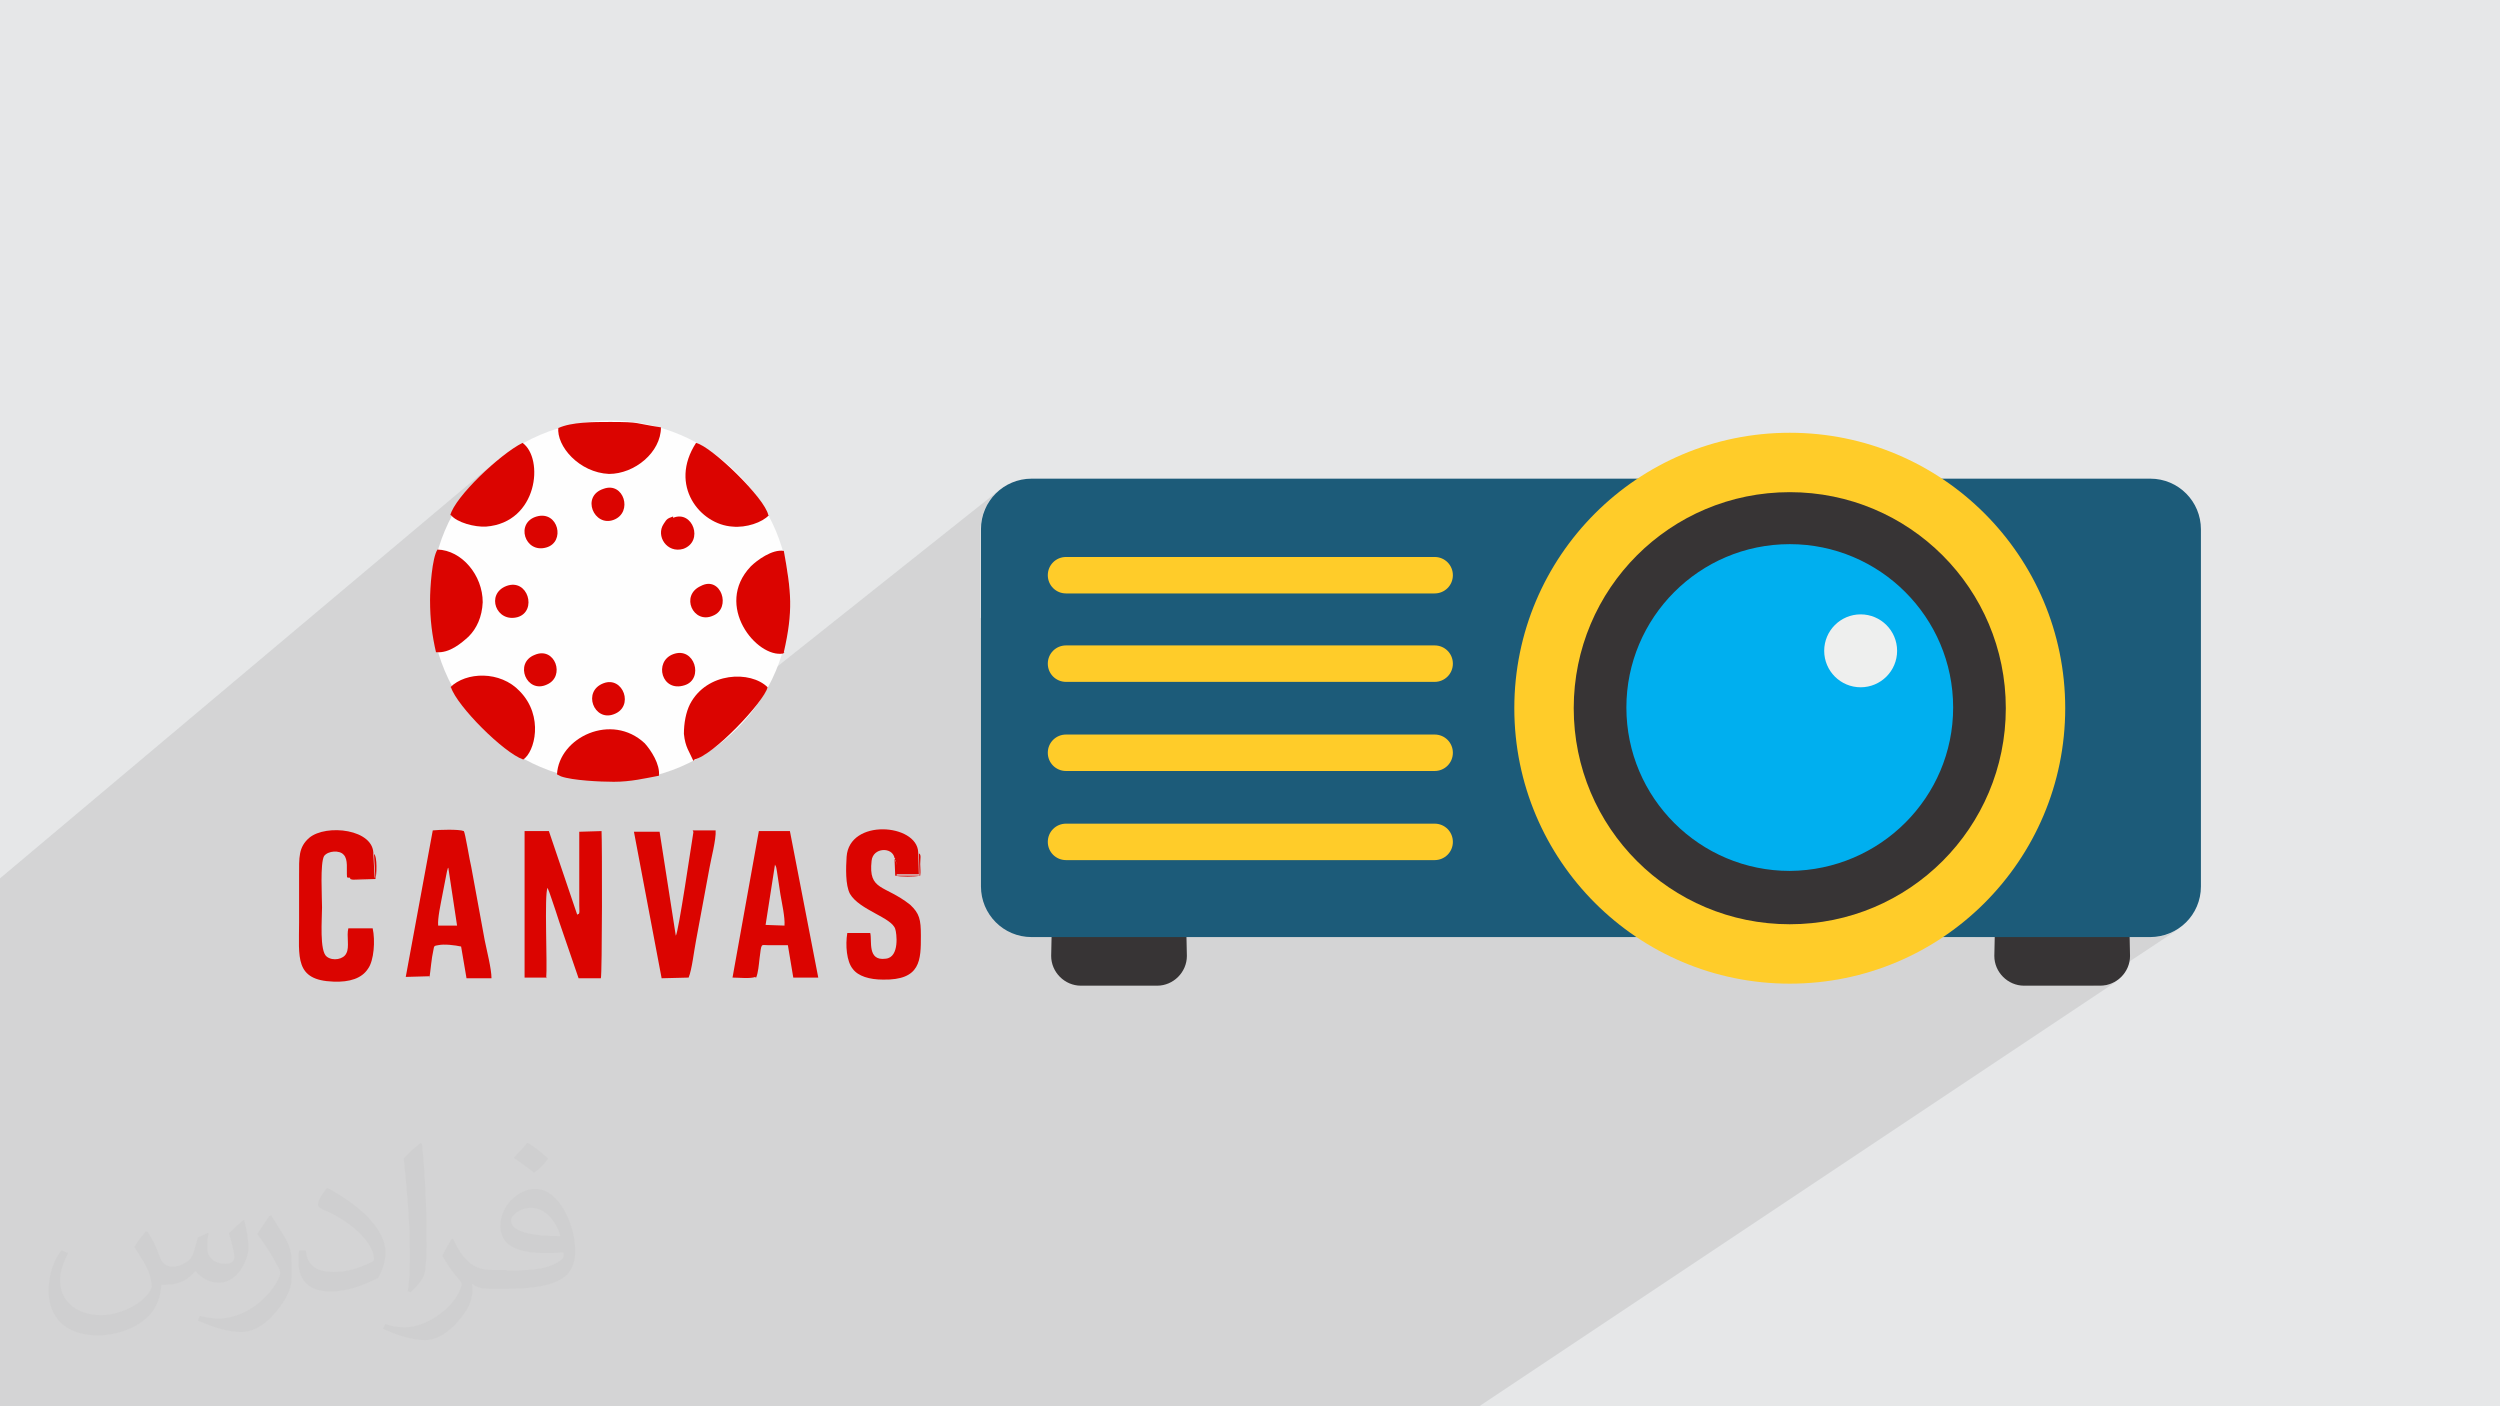 <?xml version="1.0" encoding="UTF-8"?>
<!DOCTYPE svg PUBLIC "-//W3C//DTD SVG 1.1//EN" "http://www.w3.org/Graphics/SVG/1.1/DTD/svg11.dtd">
<!-- Creator: CorelDRAW 2017 -->
<svg xmlns="http://www.w3.org/2000/svg" xml:space="preserve" width="3.703in" height="2.083in" version="1.1" style="shape-rendering:geometricPrecision; text-rendering:geometricPrecision; image-rendering:optimizeQuality; fill-rule:evenodd; clip-rule:evenodd"
viewBox="0 0 3703 2083"
 xmlns:xlink="http://www.w3.org/1999/xlink">
 <defs>
  <style type="text/css">
   <![CDATA[
    .fil8 {fill:#FEFEFE}
    .fil3 {fill:#373435}
    .fil5 {fill:#FFCC29}
    .fil6 {fill:#00AFEF}
    .fil4 {fill:#1C5B79}
    .fil9 {fill:#DB0400}
    .fil0 {fill:#E6E7E8}
    .fil7 {fill:#EEEFEE}
    .fil2 {fill:#373435;fill-opacity:0.031}
    .fil1 {fill:#373435;fill-opacity:0.102}
   ]]>
  </style>
 </defs>
 <g id="Layer_x0020_1">
  <polygon class="fil0" points="0,0 3703,0 3703,2083 0,2083 "/>
  <polygon class="fil1" points="0,1736 0,1735 0,1733 0,1732 0,1725 0,1723 0,1718 0,1717 0,1712 0,1708 0,1707 0,1686 0,1686 0,1682 0,1673 0,1660 0,1657 0,1639 0,1616 0,1615 0,1615 0,1583 0,1581 0,1579 0,1565 0,1565 0,1565 0,1546 0,1520 0,1515 0,1506 0,1500 0,1499 0,1487 0,1486 0,1482 0,1471 0,1464 0,1461 0,1450 0,1425 0,1422 0,1418 0,1398 0,1381 0,1355 0,1326 0,1323 0,1322 0,1302 0,1301 735,683 727,690 718,698 711,704 735,684 726,693 716,701 708,711 699,720 691,730 684,741 677,752 671,763 670,765 827,633 827,638 827,644 829,650 831,655 834,661 838,667 842,672 847,677 852,682 858,687 864,691 871,694 878,697 886,700 894,701 902,702 909,702 916,701 923,699 930,696 937,693 943,690 949,686 955,681 906,722 910,723 914,725 917,727 920,731 923,734 924,738 925,743 925,743 1031,656 1036,658 1042,661 1049,666 1057,672 1066,679 1074,686 1083,694 1092,703 1100,712 1109,720 1116,729 1123,737 1129,745 1133,752 1136,758 1138,763 1136,765 1134,767 732,1093 735,1096 745,1104 1033,870 1038,868 1044,865 1049,865 1054,865 1058,867 1062,869 1065,872 1067,874 1119,833 1116,835 1114,837 1112,838 1107,844 1103,850 1100,855 1097,861 1094,867 1093,873 1091,878 1091,884 1091,890 1091,896 1092,901 1093,907 1094,912 1096,917 1098,923 1101,928 1103,932 1106,937 1110,941 1113,945 1117,949 1120,952 1124,956 1128,959 1132,961 1136,963 1140,965 1144,966 1148,967 1152,968 1156,968 1160,967 1112,1005 1119,1007 1124,1009 1480,726 1475,731 1470,737 1465,742 1462,749 1458,755 1456,762 1454,769 1453,777 1452,785 1452,916 1564,829 1568,827 1573,825 1579,825 2125,825 2130,825 2135,827 2140,829 2144,832 2147,836 2149,841 2151,846 2151,851 2151,851 2151,851 2151,857 2149,862 2147,866 2144,870 2140,873 2029,956 2093,956 2407,722 2392,734 2377,747 2363,760 2349,774 2336,789 2324,805 2313,821 2302,837 2292,854 2283,872 2275,890 2268,908 2261,927 2257,942 2460,792 2448,802 2436,812 2425,822 2414,834 2404,845 2395,857 2386,870 2378,883 2370,896 2363,910 2356,924 2351,939 2346,954 2341,969 2339,978 2507,855 2516,849 2526,842 2536,837 2547,831 2557,826 2568,822 2579,818 2591,815 2603,812 2615,810 2627,809 2639,808 2651,807 2664,808 2676,809 2688,810 2700,812 2712,815 2723,818 2734,822 2745,826 2756,831 2766,837 2777,842 2786,849 2796,855 2805,863 2814,870 2822,878 2830,886 2838,895 2845,904 2852,914 2858,924 2864,934 2869,944 2874,955 2878,966 2882,977 2885,989 2888,1000 2890,1012 2892,1024 2892,1036 2893,1049 2892,1061 2892,1074 2890,1086 2888,1098 2885,1109 2882,1121 2878,1132 2874,1143 2869,1154 2864,1164 2858,1174 2852,1184 2845,1193 2838,1202 2830,1211 2822,1220 2814,1228 2805,1235 2796,1242 2786,1249 2617,1367 2619,1367 2635,1369 2651,1369 2651,1369 2668,1369 2684,1367 2700,1365 2716,1362 2731,1359 2746,1354 2761,1349 2776,1344 2790,1337 2804,1330 2817,1322 2830,1314 2722,1388 2878,1388 2880,1387 2878,1388 2926,1388 2955,1369 2955,1388 3185,1388 3192,1388 3200,1387 3207,1385 3214,1383 3221,1379 3227,1376 3100,1460 3111,1460 3116,1460 3120,1459 3124,1458 3128,1457 3132,1455 3136,1453 2191,2083 2178,2083 2168,2083 2072,2083 2072,2083 1905,2083 1860,2083 1714,2083 1621,2083 1586,2083 1516,2083 1516,2083 1273,2083 1107,2083 1014,2083 996,2083 938,2083 876,2083 863,2083 847,2083 832,2083 830,2083 830,2083 773,2083 756,2083 756,2083 714,2083 685,2083 668,2083 668,2083 612,2083 600,2083 596,2083 583,2083 526,2083 510,2083 510,2083 496,2083 470,2083 455,2083 443,2083 443,2083 438,2083 435,2083 435,2083 427,2083 408,2083 393,2083 375,2083 341,2083 334,2083 329,2083 326,2083 325,2083 295,2083 293,2083 288,2083 287,2083 286,2083 276,2083 276,2083 274,2083 268,2083 266,2083 265,2083 264,2083 256,2083 245,2083 239,2083 232,2083 229,2083 195,2083 194,2083 175,2083 172,2083 157,2083 127,2083 121,2083 113,2083 111,2083 110,2083 99,2083 74,2083 43,2083 30,2083 0,2083 0,2081 0,2081 0,2059 0,2057 0,2053 0,2037 0,2037 0,2035 0,2028 0,2020 0,2017 0,1997 0,1993 0,1973 0,1956 0,1951 0,1951 0,1945 0,1944 0,1942 0,1939 0,1938 0,1934 0,1925 0,1922 0,1919 0,1915 0,1914 0,1912 0,1907 0,1902 0,1889 0,1886 0,1886 0,1881 0,1871 0,1852 0,1850 0,1848 0,1828 0,1825 0,1823 0,1816 0,1815 0,1808 0,1790 0,1790 0,1782 0,1771 0,1769 0,1764 0,1750 0,1749 0,1749 0,1748 0,1747 "/>
  <path class="fil2" d="M219 1825c7,11 12,21 16,32 3,7 5,19 21,19 5,0 11,-1 17,-5 7,-3 12,-9 14,-17l6 -21 15 -7 1 1c-2,8 -2,15 -2,21 0,18 15,24 27,24 7,0 13,-3 13,-10 0,-8 -4,-22 -8,-35 7,-7 14,-14 22,-20l1 1c4,15 6,30 6,40 0,10 -4,20 -8,27 -7,14 -20,25 -36,25 -12,0 -25,-6 -34,-17l-1 0c-9,11 -22,20 -43,20l-7 0c-1,14 -4,24 -9,33 -13,25 -50,42 -85,42 -49,0 -73,-28 -73,-66 0,-23 7,-45 19,-60l10 4c-7,14 -12,27 -12,40 0,35 29,52 61,52 30,0 68,-20 75,-42 -2,-25 -12,-36 -26,-59 4,-7 10,-15 17,-23l1 0 0 0 0 0 0 0 2 1 0 0zm563 -132c10,6 20,14 30,23 -6,8 -12,15 -21,21 -10,-8 -20,-15 -30,-22 7,-8 14,-15 20,-22l0 0 1 0 0 0zm5 96c-17,0 -30,11 -30,19 0,17 33,23 73,23 -5,-20 -22,-42 -43,-42zm-37 93c22,0 41,-1 55,-4 16,-4 30,-12 30,-18 0,-1 0,-3 -1,-5 -9,1 -19,1 -29,1 -29,0 -52,-7 -60,-23 -2,-5 -4,-10 -4,-16 0,-16 7,-32 19,-42 10,-9 21,-14 33,-14 20,0 37,17 48,42 6,14 11,30 11,51 0,14 -4,25 -12,34 -16,15 -45,21 -90,21l-20 0 0 0 -5 0c-11,0 -19,-2 -25,-7l-1 0c0,2 1,5 1,7 0,10 -3,23 -10,33 -20,30 -42,43 -60,43 -19,0 -42,-7 -63,-17l4 -7c7,3 16,5 29,5 34,0 78,-33 84,-64 -1,-3 -3,-6 -7,-10 -10,-12 -16,-22 -22,-32 5,-10 10,-18 14,-25l2 0c14,29 28,46 57,46l4 0 0 0 21 0 0 0 0 0 0 0 -3 1 0 0zm-146 31c2,-14 3,-29 3,-43l0 -21c0,-39 -5,-96 -9,-133 7,-8 17,-17 25,-23l2 1c5,47 7,101 7,151 0,13 -1,26 -2,35 -1,12 -8,21 -22,34l-3 -1 0 0 0 0 0 0 -1 0 0 0zm-151 -62c1,18 10,33 41,33 20,0 36,-5 55,-14 3,-1 5,-3 5,-5 0,-12 -9,-27 -24,-41 -14,-13 -33,-25 -51,-32 -6,-3 -8,-5 -8,-8 0,-6 7,-17 13,-24l2 0c20,11 43,26 60,44 15,16 25,33 25,51 0,13 -4,26 -11,38 -22,11 -46,20 -70,20 -29,0 -48,-13 -48,-45 0,-3 0,-9 1,-16l10 0 0 0 0 0 0 0 0 -1 0 0zm-52 -52l18 29c7,11 13,22 13,41l0 24c0,19 -12,39 -32,60 -15,14 -29,20 -42,20 -19,0 -40,-6 -65,-17l3 -7c8,2 17,4 28,4 35,0 72,-26 88,-58 2,-4 3,-7 3,-9 0,-4 -2,-8 -4,-11 -9,-17 -19,-33 -30,-47 6,-9 12,-18 18,-27l2 0 0 0 0 0 0 0 0 -2 0 0z"/>
  <g id="_2276380243312">
   <g>
    <path class="fil3" d="M3154 1369l1 47c0,0 0,0 0,0 0,24 -20,44 -44,44 0,0 0,0 0,0l-113 0c0,0 0,0 0,0 -24,0 -44,-20 -44,-44 0,0 0,0 0,0l1 -47 199 0z"/>
    <path class="fil3" d="M1757 1369l1 47c0,0 0,0 0,0 0,24 -20,44 -44,44 0,0 0,0 0,0l-113 0c0,0 0,0 0,0 -24,0 -44,-20 -44,-44 0,0 0,0 0,0l1 -47 199 0z"/>
    <path class="fil4" d="M1528 709l1657 0c42,0 75,34 75,75l0 529c0,42 -34,75 -75,75l-1657 0c-42,0 -75,-34 -75,-75l0 -529c0,-42 34,-75 75,-75z"/>
    <circle class="fil5" cx="2651" cy="1049" r="408"/>
    <path class="fil3" d="M2651 1369c-177,0 -320,-143 -320,-320 0,-177 143,-320 320,-320 177,0 320,143 320,320 0,177 -143,320 -320,320l0 0z"/>
    <path class="fil6" d="M2651 1290c-133,0 -242,-108 -242,-242 0,-133 108,-242 242,-242 133,0 242,108 242,242 0,133 -108,241 -242,242l0 0z"/>
    <circle class="fil7" cx="2756" cy="964" r="54"/>
    <path class="fil5" d="M1579 825l546 0c15,0 27,12 27,27l0 0c0,15 -12,27 -27,27l-546 0c-15,0 -27,-12 -27,-27l0 0c0,-15 12,-27 27,-27z"/>
    <path class="fil5" d="M1579 956l546 0c15,0 27,12 27,27l0 0c0,15 -12,27 -27,27l-546 0c-15,0 -27,-12 -27,-27l0 0c0,-15 12,-27 27,-27z"/>
    <path class="fil5" d="M1579 1088l546 0c15,0 27,12 27,27l0 0c0,15 -12,27 -27,27l-546 0c-15,0 -27,-12 -27,-27l0 0c0,-15 12,-27 27,-27z"/>
    <path class="fil5" d="M1579 1220l546 0c15,0 27,12 27,27l0 0c0,15 -12,27 -27,27l-546 0c-15,0 -27,-12 -27,-27l0 0c0,-15 12,-27 27,-27z"/>
   </g>
   <g>
    <ellipse class="fil8" cx="904" cy="890" rx="266" ry="267"/>
    <g>
     <g>
      <path class="fil9" d="M668 763c9,11 35,18 52,17 77,-6 86,-101 54,-124 -34,17 -100,80 -107,107l2 0z"/>
      <path class="fil9" d="M1161 966c14,-61 11,-90 0,-150 -17,-3 -40,14 -49,23 -55,58 9,136 48,129l2 -2z"/>
      <path class="fil9" d="M1028 1125c28,-5 104,-86 109,-107 -25,-25 -90,-23 -115,25 -6,12 -9,28 -9,44 2,20 8,26 14,40l2 -2z"/>
      <path class="fil9" d="M825 1147l6 3c17,6 58,8 78,8 25,0 46,-5 67,-9 2,-17 -12,-38 -21,-48 -49,-46 -127,-9 -130,46z"/>
      <path class="fil9" d="M668 1018c9,28 78,97 107,107 17,-11 31,-64 -5,-101 -29,-31 -80,-29 -103,-6l0 0z"/>
      <path class="fil9" d="M1138 763c-5,-25 -83,-101 -107,-107 -41,63 6,121 54,124 20,2 44,-6 54,-17z"/>
      <path class="fil9" d="M646 966c20,2 38,-14 48,-23 12,-12 20,-29 21,-51 0,-40 -31,-77 -67,-78 -8,12 -11,57 -11,75 0,29 3,52 9,78l0 -2z"/>
      <path class="fil9" d="M827 633c-3,28 31,67 75,69 38,0 77,-32 77,-69 -40,-6 -29,-8 -75,-8 -25,0 -57,0 -77,9l0 -2z"/>
      <path class="fil9" d="M997 969c-29,11 -17,57 17,46 29,-9 15,-58 -17,-46z"/>
      <path class="fil9" d="M792 970c-31,12 -12,58 18,44 28,-12 12,-57 -18,-44z"/>
      <path class="fil9" d="M997 765c-8,3 -9,3 -14,11 -12,18 5,44 29,37 31,-11 14,-58 -15,-46l0 -2z"/>
      <path class="fil9" d="M894 1012c-32,12 -14,57 15,46 31,-11 14,-57 -15,-46z"/>
      <path class="fil9" d="M894 724c-34,11 -14,57 15,46 29,-11 15,-57 -15,-46z"/>
      <path class="fil9" d="M795 765c-32,9 -18,55 14,46 29,-8 18,-55 -14,-46z"/>
      <path class="fil9" d="M1038 868c-31,14 -11,57 18,44 28,-11 12,-60 -18,-44z"/>
      <path class="fil9" d="M750 868c-31,12 -15,55 17,46 29,-9 15,-58 -17,-46z"/>
     </g>
     <g>
      <path class="fil9" d="M809 1450c2,-22 -3,-125 2,-135 3,6 9,26 12,34 4,12 7,22 11,33l23 67 33 0c2,-6 2,-203 1,-218l-33 1 0 109c1,17 -1,11 -3,14l-42 -124 -36 0 0 217 33 0 -1 1z"/>
      <path class="fil9" d="M649 1371c-1,-11 4,-33 6,-44l6 -31c2,-11 2,-7 2,-9 0,-1 1,-1 1,-2l13 86 -28 0 0 0zm-13 78c2,-13 3,-29 6,-42 1,-6 1,-6 7,-7 9,-2 25,0 34,2l8 47 37 0c0,-14 -7,-41 -10,-56l-20 -109c-2,-7 -9,-51 -11,-53 -7,-3 -37,-2 -46,-1l-40 217 36 -1 -1 1z"/>
      <path class="fil9" d="M1325 1273c5,4 2,16 2,22l34 0 -1 -33c-2,-42 -102,-50 -106,7 -1,16 -2,42 5,55 14,24 62,35 67,52 2,5 7,42 -14,44 -28,4 -20,-27 -23,-38l-34 0c-3,18 -1,42 8,53 8,11 25,16 45,16 56,1 56,-29 56,-65 0,-24 -2,-33 -16,-46 -38,-30 -62,-20 -57,-65 2,-20 31,-21 34,-4l1 0z"/>
      <path class="fil9" d="M1148 1281c2,3 2,5 3,11l5 33c2,12 7,34 6,46l-28 -1 14 -90 0 1zm-28 167c3,-7 4,-19 5,-28 3,-24 2,-20 12,-20l30 0 8 48 37 0 -42 -217 -46 0 -39 217c10,0 26,2 34,-1l0 1z"/>
      <path class="fil9" d="M518 1300c10,2 25,1 37,1l-2 -35c2,-38 -70,-46 -95,-25 -16,14 -15,29 -15,56 0,23 0,46 0,69 0,52 -7,86 51,88 24,1 42,-5 51,-19 9,-12 11,-42 7,-60l-36 0c-3,11 2,28 -3,37 -4,9 -20,12 -29,5 -11,-8 -7,-56 -7,-73 0,-16 -3,-65 3,-76 6,-8 23,-9 29,-2 7,7 4,22 5,33l1 1z"/>
      <path class="fil9" d="M1027 1233c-3,18 -22,148 -26,153l-24 -154 -38 0 41 217 40 -1c5,-12 8,-40 11,-55l20 -108c2,-12 10,-42 9,-55l-34 0 1 2z"/>
      <path class="fil9" d="M1325 1273l1 24c8,2 29,2 37,0 1,-6 0,-11 0,-17 0,-9 2,-14 -2,-16l1 33 -34 0c1,-7 2,-19 -2,-22l0 -1z"/>
      <path class="fil9" d="M518 1300c2,3 0,2 5,3l33 -1c2,-5 3,-34 -2,-37l2 35c-11,0 -27,2 -37,-1z"/>
     </g>
    </g>
   </g>
  </g>
 </g>
</svg>
